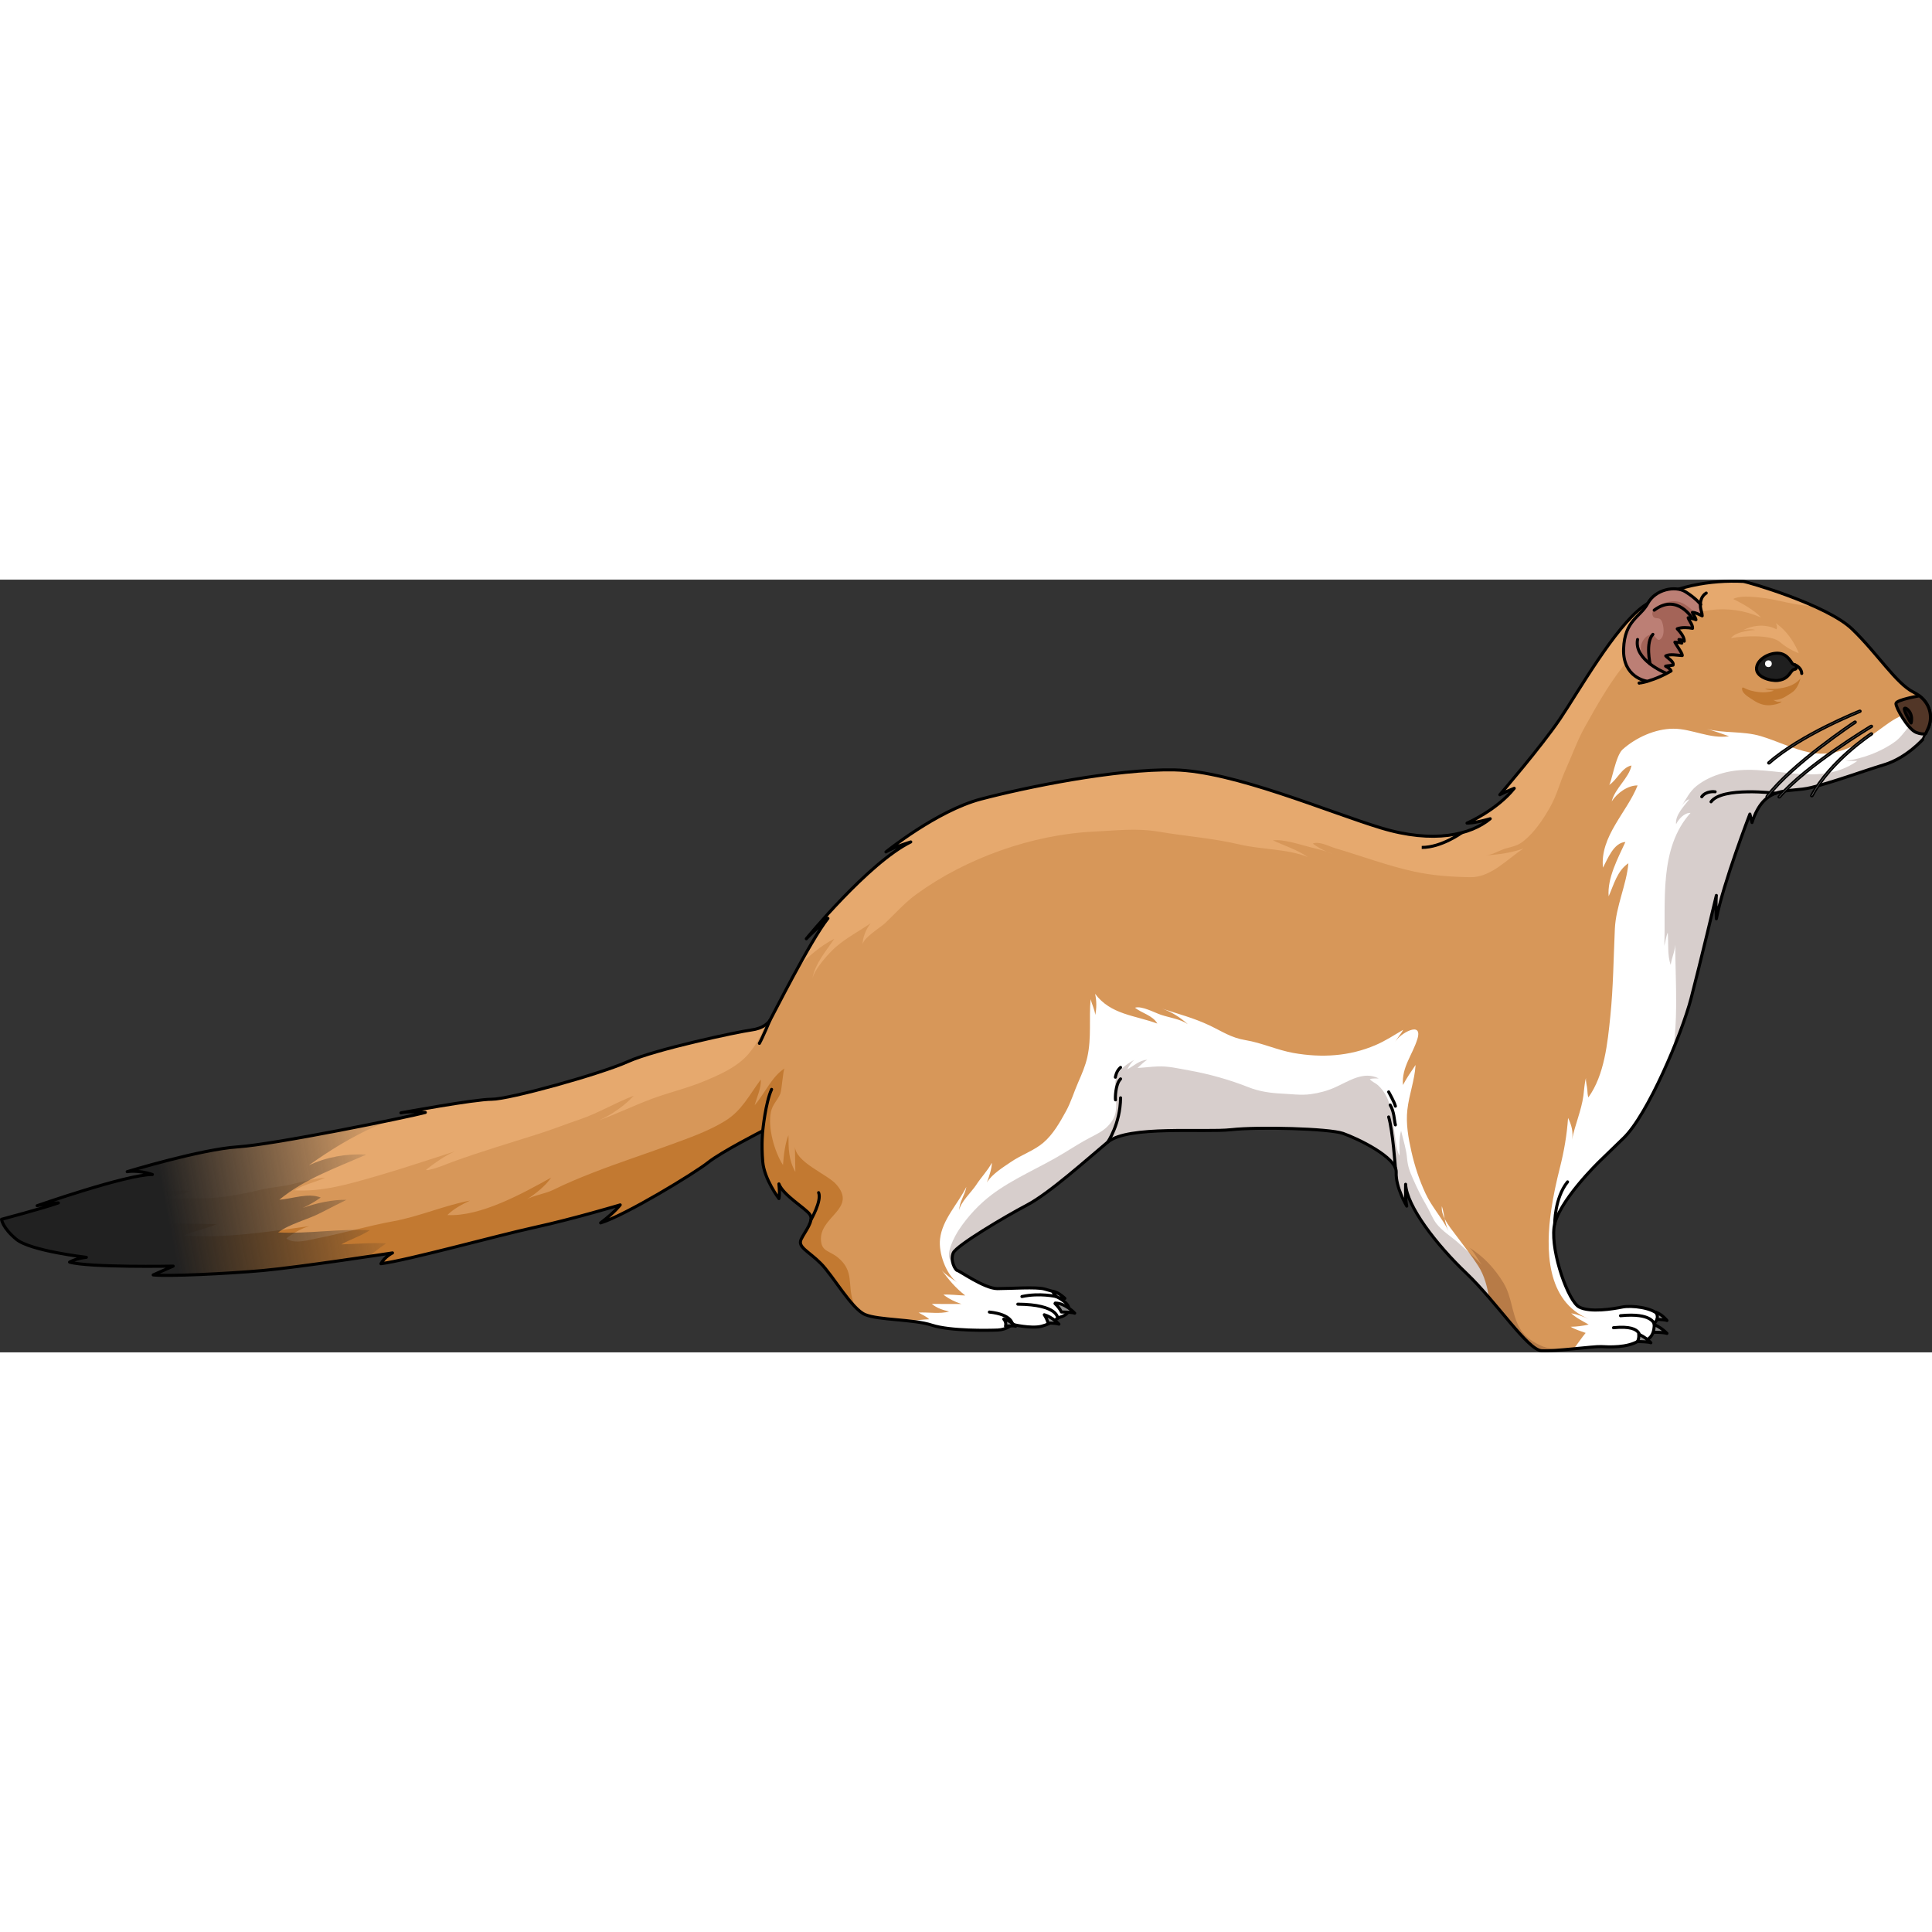 <?xml version="1.0" encoding="utf-8"?>
<!-- Created by: Science Figures, www.sciencefigures.org, Generator: Science Figures Editor -->
<!DOCTYPE svg PUBLIC "-//W3C//DTD SVG 1.1//EN" "http://www.w3.org/Graphics/SVG/1.1/DTD/svg11.dtd">
<svg version="1.1" id="Layer_1" xmlns="http://www.w3.org/2000/svg" xmlns:xlink="http://www.w3.org/1999/xlink" 
	 width="800px" height="800px" viewBox="0 0 631.786 252.684" enable-background="new 0 0 631.786 252.684"
	 xml:space="preserve">
<rect x="0" y="0" width="631.786" height="252.684" fill="#333333" stroke="none"/>
<g>
	<path fill="#8B8B8B" stroke="#000000" stroke-linecap="round" stroke-linejoin="round" stroke-miterlimit="10" d="M344.828,233.505
		c0.194,0.498,0.208,1.028,0.083,1.521c1.164-0.108,2.675-0.192,3.313,0.015c0,0-1.838-1.912-3.889-2.336
		C344.53,232.929,344.703,233.186,344.828,233.505z"/>
	<path fill="#8B8B8B" stroke="#000000" stroke-linecap="round" stroke-linejoin="round" stroke-miterlimit="10" d="M545.111,246.492
		c0,0-3.055-3.302-6.348-3.302c-0.572,0.611-0.142,2.949-0.142,2.949S543.679,245.962,545.111,246.492z"/>
	<g>
		<path fill="#D79759" d="M570.066,0.579c1.145,0.059,27.34,7.634,35.605,15.58c8.265,7.945,14.367,17.799,20.091,20.662
			s6.361,8.268,4.771,11.764s-1.591,3.496-1.591,3.496s-5.408,6.189-12.721,8.414c-7.312,2.226-16.271,5.574-23.903,7.482
			c-7.631,1.908-15.26-1.271-19.393,11.445l-0.692-2.762c0,0-8.745,22.663-10.962,34.238c-0.248-5.664,0-7.635,0-7.635
			s-5.178,21.801-8.255,33.622s-14.169,38.054-22.049,45.688c-7.881,7.635-7.881,7.635-7.881,7.635s-13.919,13.426-14.904,21.677
			s4.677,24.141,8.249,25.987c3.572,1.846,11.084,0.615,14.039,0s10.098,0.123,12.191,2.832c-0.369,0.615-1.725,2.709-1.725,2.709
			s0.493,6.034-4.926,5.419c-3.817,2.462-9.977,2.092-12.438,1.97c-2.463-0.123-14.898,1.603-19.457,1.355
			c-4.557-0.248-14.777-16.007-24.629-25.368c-9.852-9.36-19.465-21.926-19.834-29.068c-0.125,5.544,0.369,7.143,0.369,7.143
			s-3.696-6.157-3.449-11.083c0.248-4.926-12.809-11.084-17.363-12.686c-4.557-1.602-27.715-2.213-36.582-1.227
			c-8.865,0.985-33.742-1.477-40.393,4.064c-6.648,5.541-19.092,16.749-26.356,20.566c-7.265,3.818-23.03,13.186-24.139,15.646
			c-1.108,2.463,0.618,5.664,1.355,5.787c0.738,0.123,8.868,5.911,13.054,5.911s12.807-0.617,15.394,0.123s2.587,0.74,2.587,0.74
			l1.23,1.724c0,0,4.186,1.846,4.186,4.063s-3.447,2.832-3.447,2.832s-2.094,1.974-5.541,2.834
			c-3.447,0.861-9.482-0.617-9.482-0.617s-1.846,1.727-4.803,1.849s-15.518,0.37-21.552-1.601c-6.034-1.972-17.36-1.6-21.796-3.448
			c-4.435-1.849-10.475-12.688-14.538-16.753c-4.063-4.064-7.633-5.298-6.401-7.883c1.23-2.584,4.31-6.035,2.832-8.127
			c-1.479-2.092-8.746-6.284-10.1-9.977c0.369,4.064,0,4.803,0,4.803s-4.801-6.281-5.294-12.068s0-10.098,0-10.098
			s-13.551,6.896-17.861,10.346c-4.311,3.449-27.044,17.279-35.157,19.766c4.842-3.664,6.412-5.889,6.412-5.889
			s-15.312,4.58-27.875,7.329c-12.563,2.748-41.354,10.731-50.383,11.909c1.309-2.355,3.795-3.534,3.795-3.534
			s-30.754,4.712-42.4,5.759s-31.146,1.963-35.857,1.439c4.973-2.225,6.543-2.879,6.543-2.879s-27.351,0.523-33.894-1.309
			c2.355-1.309,5.496-1.57,5.496-1.57s-18.321-2.095-22.901-5.89S0.5,209.175,0.5,209.175s13.348-3.533,18.582-5.365
			c-3.402,0.131-6.936,0.916-6.936,0.916s29.184-10.207,37.689-10.207c-4.711-1.57-8.244-0.916-8.244-0.916
			s24.079-7.328,36.119-8.113c12.039-0.785,55.486-9.685,61.375-11.255c-5.758-0.523-7.982,0.131-7.982,0.131
			s23.949-4.449,29.707-4.449s35.465-8.245,44.494-12.302s36.25-9.814,40.307-10.338s5.627-2.355,6.15-3.141
			s13.086-25.912,18.976-33.371c-6.021,5.496-7.067,6.674-7.067,6.674s20.285-24.864,34.156-31.67
			c-6.281,1.964-8.113,3.272-8.113,3.272s16.619-13.479,31.016-17.274c14.395-3.795,44.102-9.945,63.338-9.553
			c19.238,0.393,50.253,13.74,67.527,18.975c17.273,5.234,29.444,2.225,35.727-3.01c-5.497,1.57-7.591,1.439-7.591,1.439
			s9.685-4.188,15.442-11.385c-3.271,1.309-4.711,2.094-4.711,2.094s13.609-15.835,19.629-24.733
			c6.021-8.899,18.061-30.23,27.352-36.904C546.732,2.015,559.635,0.061,570.066,0.579z"/>
		<g>
			<g>
				<path fill="#EDB87E" d="M131.983,174.204c-0.601,0.081-0.88,0.161-0.88,0.161S131.426,174.306,131.983,174.204z"/>
				<path fill="#E6A96E" d="M244.682,155.194c2.084-2.414,4.26-5.911,5.465-9.482c-0.968,0.654-2.407,1.289-4.535,1.564
					c-4.057,0.523-31.277,6.281-40.307,10.338s-38.736,12.302-44.494,12.302c-5.104,0-24.482,3.493-28.827,4.288
					c1.116-0.152,3.358-0.311,7.103,0.03c-5.889,1.57-49.336,10.47-61.375,11.255c-12.04,0.785-36.119,8.113-36.119,8.113
					s3.533-0.654,8.244,0.916c-4.784,0-16.111,3.229-25.106,6.056c0.785,0.015,1.549,0.015,2.261,0.027
					c5.058,0.089,10.119,0.177,15.175-0.058c4.806-0.223,9.631-0.57,14.439-0.665c1.739-0.034,3.858-0.306,5.552,0.196
					c-2.655,1.232-6.274,1.049-9.012,2.283c3.842-0.053,7.688-0.012,11.529-0.008c7.033,0.008,13.766-1.181,20.535-2.832
					c3.412-0.832,7.026-0.987,10.481-1.854c3.506-0.88,7.017-1.837,10.635-2.103c-3.135,1.52-7.074,2.221-9.938,4.14
					c9.078,0.54,17.99-2.124,26.615-4.607c8.661-2.494,17.207-5.394,25.838-8.157c-3.238,1.334-6.73,3.861-9.516,6.029
					c0.519,0.294,0.907,0.03,1.534-0.102c2.419-0.508,4.949-1.686,7.27-2.525c9.278-3.361,18.669-6.125,28.032-9.115
					c4.552-1.453,9.018-3.215,13.546-4.752c6.108-2.074,11.545-5.442,17.521-7.693c-2.887,3.199-7.383,6.318-11.332,8.019
					c5.804-2.106,11.363-4.806,17.125-6.964c5.823-2.182,11.922-3.563,17.657-5.988
					C235.637,161.748,241.109,159.332,244.682,155.194z"/>
			</g>
		</g>
		<g>
			<g>
				<path fill="#E6A96E" d="M575.228,5.817c5.758,0.504,11.677,2.746,17.419,2.785c0.12,0,0.215-0.016,0.328-0.02
					c-10.285-4.594-22.146-7.965-22.908-8.004c-10.432-0.519-23.334,1.436-32.625,8.11c-9.291,6.674-21.331,28.005-27.352,36.904
					c-6.02,8.898-19.629,24.733-19.629,24.733s1.439-0.785,4.711-2.094c-5.758,7.197-15.442,11.385-15.442,11.385
					s2.094,0.131,7.591-1.439c-6.282,5.234-18.453,8.244-35.727,3.01c-17.274-5.234-48.289-18.582-67.527-18.975
					c-19.236-0.393-48.943,5.758-63.338,9.553c-14.396,3.795-31.016,17.274-31.016,17.274s1.832-1.309,8.113-3.272
					c-13.871,6.806-34.156,31.67-34.156,31.67s1.047-1.178,7.067-6.674c-2.505,3.173-6.216,9.541-9.696,15.873
					c3.46-3.592,7.438-6.979,11.771-9.176c-2.741,4.125-6.435,8.224-7.164,13.221c0.457-3.131,5.444-8.654,7.829-10.689
					c3.467-2.958,7.531-5.098,11.29-7.643c-1.443,1.559-2.834,4.979-2.653,7.079c-0.154-2.066,5.873-5.733,7.263-7.043
					c3.448-3.249,6.418-6.685,10.316-9.524c16.146-11.762,37.843-19.502,57.88-20.457c7.553-0.359,13.95-1.227,21.385,0.024
					c8.877,1.493,17.723,2.122,26.538,4.206c6.956,1.644,15.616,1.396,22.16,4.068c-3.567-2.449-7.551-3.641-11.401-5.452
					c3.614-0.419,8.873,1.413,12.422,2.298c1.687,0.42,3.518,0.83,5.208,1.416c-1.613-0.713-3.101-1.519-4.594-2.641
					c2.017-0.906,5.327,0.898,7.379,1.506c8.593,2.548,17.031,5.723,25.78,7.634c6.046,1.32,12.199,1.736,18.371,1.839
					c6.764,0.111,12.14-6.014,17.396-9.395c-3.986,1.432-8.152,2.008-12.389,2.238c2.349-0.128,4.32-1.59,6.524-2.221
					c2.321-0.664,3.892-0.842,5.903-2.461c3.57-2.874,6.36-7.048,8.603-11.002c2.291-4.041,3.234-8.158,5.134-12.357
					c2.115-4.68,3.799-9.525,6.309-14.007c3.742-6.68,7.379-13.175,12.046-19.239c3.903-5.072,8.522-8.65,13.604-12.508
					c9.239-7.017,21.061-8.73,31.929-3.975c-2.219-2.447-6.176-4.582-9.103-6.052C568.882,5.17,572.861,5.61,575.228,5.817z"/>
				<path fill="#E6A96E" d="M433.884,88.966c0.64,0.283,1.297,0.553,1.985,0.818C435.247,89.468,434.574,89.206,433.884,88.966z"/>
			</g>
		</g>
		<path fill="#C27931" d="M281.936,239.794c-1.402-1.283-2.613-2.599-3.074-4.078c-1.67-5.355,0.433-9.646-4.808-14.01
			c-2.692-2.242-5.194-1.904-5.563-5.395c-0.847-8.029,12.075-10.518,4.959-18.573c-2.963-3.354-13.427-7.239-13.504-12.446
			c0.041,2.766,0.086,5.977,0.144,8.393c-2.231-4.014-2.241-7.49-2.259-12.018c-1.057,2.596-1.529,6.289-1.789,9.775
			c-2.786-4.371-5.033-12.244-3.931-17.409c0.522-2.45,2.068-3.665,3.032-5.853c0.524-1.189,0.938-8.047,1.43-8.358
			c-4.176,2.65-6.482,8.239-9.791,12.033c0.738-2.67,2.181-5.61,2.014-8.392c-3.844,5.123-6.146,10.157-11.767,13.594
			c-5.462,3.34-11.577,5.455-17.556,7.654c-8.523,3.136-17.17,5.934-25.633,9.236c-4.41,1.721-8.788,3.553-13.035,5.65
			c-2.41,1.191-6.625,1.838-8.514,3.07c2.848-1.858,6.036-4.34,7.922-7.116c-9.206,5.116-23.118,12.833-33.919,12.231
			c1.98-2.01,5.003-3.609,7.393-4.726c-8.394,1.592-16.498,5.181-25.013,6.742c-8.302,1.522-16.379,3.899-24.655,5.539
			c-2.915,0.577-7.937,2.116-10.37,0.087c1.733-1.393,4.892-3.34,7.546-4.012c-13.519,1.832-27.418,4.049-41.158,3.075
			c3.176-1.396,7.457-2.286,10.959-3.763c-7.22,0.086-14.092-0.791-21.149,0.625c-7.447,1.494-16.26,1.123-23.83,0.823
			c-2.832-0.112-5.817,0.04-8.533-0.872c1.658,1.191,3.646,1.777,5.318,3.004c-2.684-0.201-5.504-0.204-8.237-0.41
			c-3.337-0.252-6.857-1.789-10.155-1.584c3.588,5.208,7.504,6.455,13.498,7.654c3.417,0.684,6.873,1.244,10.337,1.641
			c0,0-3.141,0.262-5.496,1.57c6.543,1.832,33.894,1.309,33.894,1.309s-1.57,0.654-6.543,2.879
			c4.711,0.523,24.211-0.393,35.857-1.439s42.4-5.759,42.4-5.759s-2.486,1.179-3.795,3.534c9.029-1.178,37.82-9.161,50.383-11.909
			c12.563-2.749,27.875-7.329,27.875-7.329s-1.57,2.225-6.412,5.889c8.113-2.486,30.847-16.316,35.157-19.766
			c4.311-3.45,17.861-10.346,17.861-10.346s-0.493,4.311,0,10.098s5.294,12.068,5.294,12.068s0.369-0.738,0-4.803
			c1.354,3.692,8.621,7.885,10.1,9.977c1.478,2.092-1.602,5.543-2.832,8.127c-1.231,2.585,2.338,3.818,6.401,7.883
			C272.156,227.361,277.623,236.947,281.936,239.794z"/>
		<g>
			<linearGradient id="SVGID_1_" gradientUnits="userSpaceOnUse" x1="55.418" y1="211.494" x2="123.918" y2="198.494">
				<stop  offset="0" style="stop-color:#212121"/>
				<stop  offset="1" style="stop-color:#212121;stop-opacity:0.1"/>
			</linearGradient>
			<path fill="url(#SVGID_1_)" d="M120.865,221.293c1.555-1.611,4.063-3.261,5.426-4.247c-4.816-0.289-9.81,0.207-14.686,0.331
				c3.025-1.681,6.452-2.745,9.334-4.64c-9.789-0.553-20.042,1.238-29.985,0.734c3.884-2.881,9.621-4.172,13.962-6.427
				c2.777-1.442,5.553-2.835,8.375-4.233c-4.39-0.127-9.816,1.043-14.287,2.648c2.052-0.922,4.139-2.156,5.88-3.402
				c-4.091-1.627-9.333,0.42-13.548,0.723c8.377-6.896,18.739-10.482,28.468-14.775c-6.337-0.365-13.069,0.786-18.83,3.533
				c6.899-4.938,13.827-9.207,21.649-12.712c1.471-0.659,3.431-1.28,5.261-2.11c-15.385,3.211-41.301,8.194-50.173,8.773
				c-12.04,0.785-36.119,8.113-36.119,8.113s3.533-0.654,8.244,0.916c-8.506,0-37.689,10.207-37.689,10.207s3.533-0.785,6.936-0.916
				c-5.234,1.832-18.582,5.365-18.582,5.365s0.262,2.749,4.842,6.544s22.901,5.89,22.901,5.89s-3.141,0.262-5.496,1.57
				c6.543,1.832,33.894,1.309,33.894,1.309s-1.57,0.654-6.543,2.879c4.711,0.523,24.211-0.393,35.857-1.439
				C93.961,225.206,110.998,222.755,120.865,221.293z"/>
			<path fill="#212121" d="M131.104,174.365c0,0,0.188-0.035,0.517-0.095c0.005-0.006,0.01-0.01,0.015-0.015
				C131.276,174.315,131.104,174.365,131.104,174.365z"/>
		</g>
		<g>
			<path fill="#FFFFFF" d="M628.942,52.081c0,0,0,0,1.591-3.496c0.674-1.48,0.941-3.305,0.598-5.133
				c-4.891-1.475-10.088,0.836-14.725,4.286c-7.232,5.382-15.099,10.679-24.59,8.779c-5.429-1.087-10.722-3.769-16.04-5.352
				c-5.802-1.728-12.155-0.853-17.669-2.347c2.119,0.574,5.037,1.584,7.319,2.387c-6.221,0.982-12.182-2.484-18.27-2.458
				c-5.91,0.026-12.209,2.905-16.55,6.784c-2.33,2.082-3.68,11.192-4.441,11.621c2.485-1.398,4.141-5.768,7.347-6.38
				c-0.809,4.13-5.374,7.394-6.47,11.755c1.789-2.788,5.31-5.285,8.473-5.232c-3.404,8.702-12.371,16.646-11.324,26.885
				c1.522-2.819,3.494-8.18,7.335-8.396c-2.396,5.188-5.998,11.898-5.474,17.771c1.709-3.869,2.828-8.413,6.448-10.808
				c-0.6,7.021-4.084,14.046-4.423,21.449c-0.436,9.52-0.51,19.066-1.479,28.555c-0.889,8.704-1.916,19.296-7.192,26.57
				c-0.255-0.781-0.274-1.729-0.342-2.584c-0.096-1.226-0.548-2.566-0.438-3.787c-0.506,1.844-0.576,3.941-0.841,5.861
				c-0.669,4.848-2.766,9.496-3.72,14.295c0.489-2.461-0.186-4.865-1.29-7.078c-0.384,5.573-1.296,10.839-2.655,16.223
				c-1.155,4.571-2.164,9.187-2.849,13.854c-1.866,12.722-1.759,29.86,12.24,35.643c-1.824-0.754-3.762-1.508-5.708-1.848
				c1.687,1.578,3.724,2.546,5.715,3.697c-1.895,0.434-3.91,0.7-5.901,0.724c1.3,0.835,3.276,1.411,4.908,2.013
				c-1.272,1.545-2.522,3.384-3.861,5.191c3.974-0.385,7.681-0.783,8.909-0.721c2.461,0.122,8.62,0.492,12.438-1.97
				c5.419,0.615,4.926-5.419,4.926-5.419s1.355-2.094,1.725-2.709c-2.094-2.709-9.236-3.447-12.191-2.832s-10.467,1.846-14.039,0
				c-3.572-1.847-9.234-17.736-8.249-25.987s14.904-21.677,14.904-21.677s0,0,7.881-7.635c7.88-7.635,18.972-33.867,22.049-45.688
				s8.255-33.622,8.255-33.622s-0.248,1.971,0,7.635c2.217-11.575,10.962-34.238,10.962-34.238l0.692,2.762
				c4.133-12.717,11.762-9.537,19.393-11.445c7.632-1.908,16.592-5.257,23.903-7.482C623.534,58.271,628.942,52.081,628.942,52.081z
				"/>
			<g opacity="0.2">
				<path fill="#350A00" d="M549.84,74.002c-0.07,0.092-0.141,0.182-0.21,0.272C549.699,74.183,549.772,74.094,549.84,74.002z"/>
				<path fill="#350A00" d="M631.215,44.026c-0.494,0.004-1.01,0.034-1.571,0.127c-4.216,0.697-6.587,6.375-9.862,8.77
					c-4.655,3.402-10.611,5.586-16.327,6.383c1.305-0.01,2.61,0,3.915-0.021c-13.62,9.577-29.421-0.108-44.003,3.979
					c-3.096,0.867-6.085,2.205-8.608,4.224c-2.344,1.875-3.313,4.315-4.918,6.514c0.695-0.909,1.444-1.841,2.613-2.196
					c-1.688,2.189-4.74,5.213-4.362,8.182c0.825-1.692,2.731-3.816,4.734-3.708c-10.465,11.605-8.039,29.138-8.585,43.493
					c0.39-1.392,0.604-3.195,1.127-4.354c0.302,3.405-0.188,7.438,0.975,10.564c0.311-2.468,1.662-4.979,1.467-7.521
					c0,6.629,0.359,13.686,0.31,20.712c-0.035,4.866-0.276,9.715-0.96,14.398c2.634-6.397,4.759-12.462,5.858-16.686
					c3.077-11.821,8.255-33.622,8.255-33.622s-0.248,1.971,0,7.635c2.217-11.575,10.962-34.238,10.962-34.238l0.692,2.762
					c4.133-12.717,11.762-9.537,19.393-11.445c7.632-1.908,16.592-5.257,23.903-7.482c7.313-2.225,12.721-8.414,12.721-8.414
					s0,0,1.591-3.496C631.137,47.259,631.41,45.659,631.215,44.026z"/>
				<path fill="#350A00" d="M549.63,74.274c-0.19,0.25-0.383,0.499-0.596,0.74C549.236,74.784,549.433,74.532,549.63,74.274z"/>
			</g>
			<path fill="#FFFFFF" d="M473.652,212.962c-2.038-4.211-5.434-7.822-7.457-12.166c-2.049-4.397-3.58-9.024-4.644-13.755
				c-1.006-4.473-1.847-9.124-1.325-13.71c0.56-4.938,2.386-9.643,2.683-14.623c-1.487,2.193-2.892,4.217-4.127,6.555
				c-0.453-5.869,3.11-9.824,4.714-15.035c1.92-6.233-5.951-1.664-7.24,0.932c0.704-1.418,1.855-2.502,2.589-3.947
				c-2.97,1.746-5.817,3.622-9.034,5c-8.597,3.683-17.638,4.187-26.765,2.581c-5.367-0.944-10.378-3.318-15.759-4.21
				c-4.72-0.781-7.504-2.795-11.846-4.852c-5.096-2.413-10.202-3.719-15.361-5.43c3.021,1.002,6.007,2.959,8.363,5.076
				c-2.374-1.681-6.012-2.141-8.757-3.063c-2.351-0.791-6.237-3.007-8.543-2.334c2.333,1.857,5.777,2.474,7.313,5.181
				c-7.359-2.716-15.216-2.892-20.352-9.727c0.529,2.235,0.52,4.8,0.057,6.892c-0.217-1.824-1.074-3.361-1.511-5.131
				c-0.587,6.352,0.345,12.511-1.084,18.95c-0.604,2.722-1.79,5.536-2.918,8.082c-1.415,3.194-2.391,6.583-4.071,9.633
				c-1.996,3.626-4.177,7.503-7.36,10.235c-3.06,2.625-7.207,3.973-10.554,6.271c-2.335,1.605-6.26,3.967-7.928,6.765
				c0.759-1.983,1.661-4.894,1.604-6.435c-1.334,2.553-3.553,4.794-5.126,7.256c-1.287,2.016-5.419,5.964-5.494,8.26
				c-0.168-2.5,1.909-5.111,2.283-7.621c-2.74,5.561-7.887,10.646-8.601,17.045c-0.51,4.569,1.883,11.248,5.47,14.109
				c-1.747-1.3-3.565-2.329-4.932-3.928c2.444,3.264,4.385,5.663,7.71,8.273c-2.364-0.037-4.835-0.42-7.154-0.277
				c1.802,1.385,3.697,2.325,5.91,3.057c-3.232-0.051-6.466,0.029-9.697-0.025c1.672,1.396,3.593,1.98,5.655,2.484
				c-3.08,0.892-6.776,0.158-9.969,0.352c1.108,0.678,2.612,1.277,3.45,2.186c-1.896,0.038-4.08,0.332-6.162,0.6
				c2.621,0.301,5.103,0.691,7.038,1.324c6.034,1.971,18.595,1.723,21.552,1.601s4.803-1.849,4.803-1.849s6.035,1.479,9.482,0.617
				c3.447-0.86,5.541-2.834,5.541-2.834s3.447-0.615,3.447-2.832s-4.186-4.063-4.186-4.063l-1.23-1.724c0,0,0,0-2.587-0.74
				s-11.208-0.123-15.394-0.123s-12.315-5.788-13.054-5.911c-0.737-0.123-2.464-3.324-1.355-5.787
				c1.108-2.461,16.874-11.828,24.139-15.646c7.265-3.817,19.708-15.025,26.356-20.566c6.65-5.541,31.527-3.079,40.393-4.064
				c8.867-0.986,32.025-0.375,36.582,1.227c4.555,1.602,17.611,7.76,17.363,12.686c-0.247,4.926,3.449,11.083,3.449,11.083
				s-0.494-1.599-0.369-7.143c0.369,7.143,9.982,19.708,19.834,29.068c2.501,2.376,5.025,5.166,7.476,8.009
				c-0.654-3.621-1.506-7.167-3.567-10.393c-2.144-3.355-4.655-6.452-7.008-9.656c-1.183-1.609-2.904-3.625-3.966-5.759
				C472.686,210.312,473.008,211.63,473.652,212.962z"/>
			<g opacity="0.2">
				<path fill="#350A00" d="M480.416,218.411c-0.12-0.086-0.24-0.164-0.363-0.227C480.176,218.255,480.293,218.339,480.416,218.411z
					"/>
				<path fill="#350A00" d="M504.532,250.763c-3.015-1.242-5.942-3.097-7.579-6.008c-2.637-4.688-2.5-10.102-5.233-14.672
					c-2.758-4.607-6.647-8.91-11.304-11.672c1.611,1.161,2.945,4.264,4.187,5.666c-2.505-2.489-5.095-4.895-7.74-7.232
					c-2.271-2.008-5.28-3.854-7.129-6.26c-1.351-1.76-2.196-4.125-3.332-6.045c-1.62-2.738-3.019-5.604-4.301-8.514
					c-1.142-2.59-1.75-4.166-1.988-6.92c-0.249-2.887-1.278-6.058-1.942-8.895c-0.732,2.573-0.521,5.498-0.482,8.176
					c-0.892-1.442-1.032-3.556-1.33-5.196c-1.109-6.093-0.709-13.36-5.793-17.903c-0.79-0.707-2.051-1.152-2.618-1.943
					c0.919-0.338,1.955-0.16,2.913-0.236c-4.958-2.542-9.806,0.926-14.2,2.885c-2.657,1.184-5.229,1.875-8.099,2.268
					c-3.101,0.423-6.298-0.045-9.42-0.193c-3.725-0.176-7.363-0.698-10.838-2.074c-6.234-2.471-12.954-4.354-19.574-5.531
					c-3.277-0.584-6.837-1.439-10.172-1.281c-2.201,0.104-4.398,0.393-6.584,0.508c1.023-0.888,2.014-1.998,3.195-2.664
					c-2.438,0.041-4.545,2.063-6.544,3.125c0.609-1.184,1.302-2.223,2.243-3.097c-2.654,1.493-5.571,3.475-6.069,6.755
					c-0.344,2.266,0.074,4.88,0.183,7.106c0.164,3.394-0.425,5.511-2.852,7.933c-1.553,1.55-3.536,2.511-5.462,3.507
					c-3.063,1.585-5.901,3.412-8.846,5.21c-7.619,4.65-16.388,8.186-23.503,13.553c-4.145,3.127-7.878,7.156-10.747,11.48
					c-1.202,1.813-4.849,8.322-2.475,10.209l0.37,0.084c-0.152-0.893-0.121-1.863,0.274-2.742
					c1.108-2.461,16.874-11.828,24.139-15.646c7.265-3.817,19.708-15.025,26.356-20.566c6.65-5.541,31.527-3.079,40.393-4.064
					c8.867-0.986,32.025-0.375,36.582,1.227c4.555,1.602,17.611,7.76,17.363,12.686c-0.247,4.926,3.449,11.083,3.449,11.083
					s-0.494-1.599-0.369-7.143c0.369,7.143,9.982,19.708,19.834,29.068c9.852,9.361,20.072,25.12,24.629,25.368
					c1.227,0.066,3.027-0.011,5.047-0.156C507.585,251.491,505.716,251.251,504.532,250.763z"/>
			</g>
			<path fill="#FFFFFF" d="M472.423,208.992c-0.272-1.362-0.482-2.726-0.917-4.103C471.346,206.257,471.754,207.647,472.423,208.992
				z"/>
			<path fill="#FFFFFF" d="M444.207,155.774c1.365-0.252,2.646-0.614,3.792-1.121C446.877,154.89,445.452,155.3,444.207,155.774z"/>
		</g>
		<path fill="none" stroke="#000000" stroke-linecap="round" stroke-linejoin="round" stroke-miterlimit="10" d="M570.066,0.579
			c1.145,0.059,27.34,7.634,35.605,15.58c8.265,7.945,14.367,17.799,20.091,20.662s6.361,8.268,4.771,11.764
			s-1.591,3.496-1.591,3.496s-5.408,6.189-12.721,8.414c-7.312,2.226-16.271,5.574-23.903,7.482
			c-7.631,1.908-15.26-1.271-19.393,11.445l-0.692-2.762c0,0-8.745,22.663-10.962,34.238c-0.248-5.664,0-7.635,0-7.635
			s-5.178,21.801-8.255,33.622s-14.169,38.054-22.049,45.688c-7.881,7.635-7.881,7.635-7.881,7.635s-13.919,13.426-14.904,21.677
			s4.677,24.141,8.249,25.987c3.572,1.846,11.084,0.615,14.039,0s10.098,0.123,12.191,2.832c-0.369,0.615-1.725,2.709-1.725,2.709
			s0.493,6.034-4.926,5.419c-3.817,2.462-9.977,2.092-12.438,1.97c-2.463-0.123-14.898,1.603-19.457,1.355
			c-4.557-0.248-14.777-16.007-24.629-25.368c-9.852-9.36-19.465-21.926-19.834-29.068c-0.125,5.544,0.369,7.143,0.369,7.143
			s-3.696-6.157-3.449-11.083c0.248-4.926-12.809-11.084-17.363-12.686c-4.557-1.602-27.715-2.213-36.582-1.227
			c-8.865,0.985-33.742-1.477-40.393,4.064c-6.648,5.541-19.092,16.749-26.356,20.566c-7.265,3.818-23.03,13.186-24.139,15.646
			c-1.108,2.463,0.618,5.664,1.355,5.787c0.738,0.123,8.868,5.911,13.054,5.911s12.807-0.617,15.394,0.123s2.587,0.74,2.587,0.74
			l1.23,1.724c0,0,4.186,1.846,4.186,4.063s-3.447,2.832-3.447,2.832s-2.094,1.974-5.541,2.834
			c-3.447,0.861-9.482-0.617-9.482-0.617s-1.846,1.727-4.803,1.849s-15.518,0.37-21.552-1.601c-6.034-1.972-17.36-1.6-21.796-3.448
			c-4.435-1.849-10.475-12.688-14.538-16.753c-4.063-4.064-7.633-5.298-6.401-7.883c1.23-2.584,4.31-6.035,2.832-8.127
			c-1.479-2.092-8.746-6.284-10.1-9.977c0.369,4.064,0,4.803,0,4.803s-4.801-6.281-5.294-12.068s0-10.098,0-10.098
			s-13.551,6.896-17.861,10.346c-4.311,3.449-27.044,17.279-35.157,19.766c4.842-3.664,6.412-5.889,6.412-5.889
			s-15.312,4.58-27.875,7.329c-12.563,2.748-41.354,10.731-50.383,11.909c1.309-2.355,3.795-3.534,3.795-3.534
			s-30.754,4.712-42.4,5.759s-31.146,1.963-35.857,1.439c4.973-2.225,6.543-2.879,6.543-2.879s-27.351,0.523-33.894-1.309
			c2.355-1.309,5.496-1.57,5.496-1.57s-18.321-2.095-22.901-5.89S0.5,209.175,0.5,209.175s13.348-3.533,18.582-5.365
			c-3.402,0.131-6.936,0.916-6.936,0.916s29.184-10.207,37.689-10.207c-4.711-1.57-8.244-0.916-8.244-0.916
			s24.079-7.328,36.119-8.113c12.039-0.785,55.486-9.685,61.375-11.255c-5.758-0.523-7.982,0.131-7.982,0.131
			s23.949-4.449,29.707-4.449s35.465-8.245,44.494-12.302s36.25-9.814,40.307-10.338s5.627-2.355,6.15-3.141
			s13.086-25.912,18.976-33.371c-6.021,5.496-7.067,6.674-7.067,6.674s20.285-24.864,34.156-31.67
			c-6.281,1.964-8.113,3.272-8.113,3.272s16.619-13.479,31.016-17.274c14.395-3.795,44.102-9.945,63.338-9.553
			c19.238,0.393,50.253,13.74,67.527,18.975c17.273,5.234,29.444,2.225,35.727-3.01c-5.497,1.57-7.591,1.439-7.591,1.439
			s9.685-4.188,15.442-11.385c-3.271,1.309-4.711,2.094-4.711,2.094s13.609-15.835,19.629-24.733
			c6.021-8.899,18.061-30.23,27.352-36.904C546.732,2.015,559.635,0.061,570.066,0.579z"/>
		<path fill="#523627" d="M627.663,37.996c-0.011,0.002-7.51,1.281-7.66,2.485c-0.15,1.206,3.862,8.4,6.631,9.494
			c1.391,0.55,2.409,0.547,3.081,0.408c0.211-0.463,0.476-1.046,0.818-1.799C631.927,45.522,631.609,40.997,627.663,37.996z"/>
		<path fill="none" stroke="#000000" stroke-linecap="round" stroke-linejoin="round" stroke-miterlimit="10" d="M627.663,37.996
			c-0.011,0.002-7.51,1.281-7.66,2.485c-0.15,1.206,3.862,8.4,6.631,9.494c1.391,0.55,2.409,0.547,3.081,0.408
			c0.211-0.463,0.476-1.046,0.818-1.799C631.927,45.522,631.609,40.997,627.663,37.996z"/>
		<path fill="#1F1F1F" stroke="#000000" stroke-linecap="round" stroke-linejoin="round" stroke-miterlimit="10" d="M587.476,28.543
			c0.064-0.614-0.859-0.803-1.205-0.941s-1.421-3.081-4.322-3.496s-7.186,1.657-7.53,4.697s4.56,4.422,6.978,4.146
			s3.386-1.451,4.353-2.833S587.338,29.855,587.476,28.543z"/>
		<circle fill="#FFFFFF" cx="578.287" cy="27.49" r="1.105"/>
		<g>
			<path fill="#BC7F75" d="M543.182,31.569c1.103-0.502,2.277-1.1,3.281-1.709c-0.301-0.754-1.155-1.188-1.799-1.563
				c0.801-0.182,1.641-0.164,2.444-0.352c0.364-1.203-1.806-2.271-2.385-3.008c1.373-0.738,3.861-0.166,5.393-0.129
				c-0.031-0.695-0.801-1.703-1.143-2.301c-0.395-0.691-0.914-1.346-1.265-2.047c0.759,0,1.536,0.096,2.252,0.301
				c-0.2-0.467-0.607-0.801-0.91-1.191c0.602,0.006,1.157,0.369,1.717,0.555c0.026-1.443-1.347-3.064-2.284-4.053
				c1.442-0.553,3.521-0.436,5-0.152c0.068-1.24-1.078-2.338-1.427-3.455c0.951,0.096,1.661,0.303,2.538,0.641
				c-0.172-0.873-0.857-1.568-1.155-2.389c1.038-0.029,2.254,0.721,3.196,1.123c0.011-0.861-0.435-1.83-0.539-2.705
				c-0.055-0.461-0.05-0.924-0.001-1.377c-1.595-1.572-3.547-2.936-4.897-3.781c-3.42-2.145-9.936-0.752-12.352,3.779
				c-2.418,4.531-7.578,5.461-7.912,14.861c-0.206,5.783,3.239,9.582,7.923,10.586C540.329,32.741,541.776,32.212,543.182,31.569z"
				/>
			<path fill="#A46458" d="M554.127,10.8c-0.814-1.076-2.108-2.006-3.123-2.664c-2.127-1.375-4.37-1.309-6.695-0.518
				c-1.482,0.504-4.644,2.061-3.857,4.148c0.431,1.143,1.483,0.637,2.275,1.043c0.729,0.373,0.97,1.512,1.122,2.266
				c0.271,1.342,0.324,3.262-0.744,4.301c-1.359,1.32-1.753-1.828-3.546-1.348c-1.512,0.404-2.594,2.051-2.918,3.488
				c-0.406,1.805,0.714,4.125,1.919,5.43c0.976,1.053,2.54,2.203,3.85,2.781c1.057,0.465,2.165,0.658,3.258,0.594
				c0.273-0.152,0.539-0.307,0.796-0.461c-0.301-0.754-1.155-1.188-1.799-1.563c0.801-0.182,1.641-0.164,2.444-0.352
				c0.364-1.203-1.806-2.271-2.385-3.008c1.373-0.738,3.861-0.166,5.393-0.129c-0.031-0.695-0.801-1.703-1.143-2.301
				c-0.395-0.691-0.914-1.346-1.265-2.047c0.759,0,1.536,0.096,2.252,0.301c-0.2-0.467-0.607-0.801-0.91-1.191
				c0.602,0.006,1.157,0.369,1.717,0.555c0.026-1.443-1.347-3.064-2.284-4.053c1.442-0.553,3.521-0.436,5-0.152
				c0.068-1.24-1.078-2.338-1.427-3.455c0.951,0.096,1.661,0.303,2.538,0.641c-0.172-0.873-0.857-1.568-1.155-2.389
				C553.66,10.71,553.893,10.745,554.127,10.8z"/>
			<path fill="none" stroke="#000000" stroke-linecap="round" stroke-linejoin="round" stroke-miterlimit="10" d="M538.432,33.181
				c0,0-7.832-1.16-7.497-10.563c0.334-9.4,5.494-10.33,7.912-14.861c2.416-4.531,8.932-5.924,12.352-3.779s4.966,4.146,4.966,4.146
				"/>
			<path fill="none" stroke="#000000" stroke-linecap="round" stroke-linejoin="round" stroke-miterlimit="10" d="M553.421,12.716
				c0,0-4.89-8.383-12.48-2.734"/>
			<path fill="none" stroke="#000000" stroke-linecap="round" stroke-linejoin="round" stroke-miterlimit="10" d="M544.483,30.431
				c0,0-10.241-4.168-8.982-10.859"/>
			<path fill="none" stroke="#000000" stroke-linecap="round" stroke-linejoin="round" stroke-miterlimit="10" d="M539.608,27.579
				c0,0-1.579-7.031,0.903-9.688"/>
			<path fill="none" stroke="#000000" stroke-linecap="round" stroke-linejoin="round" stroke-miterlimit="10" d="M536.048,33.856
				c-0.226-0.094,0.368-0.076,0.522-0.105c0.736-0.139,1.421-0.273,2.137-0.496c1.524-0.473,3.021-1.021,4.475-1.686
				c1.103-0.502,2.277-1.1,3.281-1.709c-0.301-0.754-1.155-1.188-1.799-1.563c0.801-0.182,1.641-0.164,2.444-0.352
				c0.364-1.203-1.806-2.271-2.385-3.008c1.373-0.738,3.861-0.166,5.393-0.129c-0.031-0.695-0.801-1.703-1.143-2.301
				c-0.395-0.691-0.914-1.346-1.265-2.047c0.759,0,1.536,0.096,2.252,0.301c-0.2-0.467-0.607-0.801-0.91-1.191
				c0.602,0.006,1.157,0.369,1.717,0.555c0.026-1.443-1.347-3.064-2.284-4.053c1.442-0.553,3.521-0.436,5-0.152
				c0.068-1.24-1.078-2.338-1.427-3.455c0.951,0.096,1.661,0.303,2.538,0.641c-0.172-0.873-0.857-1.568-1.155-2.389
				c1.038-0.029,2.254,0.721,3.196,1.123c0.011-0.861-0.435-1.83-0.539-2.707c-0.214-1.795,0.198-3.725,1.858-4.746"/>
		</g>
		<path fill="none" stroke="#000000" stroke-linecap="round" stroke-linejoin="round" stroke-miterlimit="10" d="M331.076,243.544
			c0,0-0.027-3.252-7.539-4.037"/>
		<path fill="none" stroke="#000000" stroke-linecap="round" stroke-linejoin="round" stroke-miterlimit="10" d="M345.871,241.526
			c0,0,0.199-4.485-13.029-4.598"/>
		<path fill="none" stroke="#000000" stroke-linecap="round" stroke-linejoin="round" stroke-miterlimit="10" d="M345.361,234.433
			c0,0-5.346-1.264-11.175,0"/>
		<path fill="none" stroke="#000000" stroke-linecap="round" stroke-linejoin="round" stroke-miterlimit="10" d="M362.236,183.935
			c0,0,4.095-5.862,4.205-14.483"/>
		<path fill="none" stroke="#000000" stroke-linecap="round" stroke-linejoin="round" stroke-miterlimit="10" d="M364.783,170.114
			c-0.11-0.332-0.11-5.084,1.658-6.853"/>
		<path fill="none" stroke="#000000" stroke-linecap="round" stroke-linejoin="round" stroke-miterlimit="10" d="M364.744,162.709
			c0,0,0.261-1.989,1.697-3.205"/>
		<path fill="none" stroke="#000000" stroke-linecap="round" stroke-linejoin="round" stroke-miterlimit="10" d="M456.312,192.369
			c0,0-0.864-12.161-2.198-16.661"/>
		<path fill="none" stroke="#000000" stroke-linecap="round" stroke-linejoin="round" stroke-miterlimit="10" d="M454.604,171.794
			c1.306,2.104,1.314,5.016,1.707,6.505"/>
		<path fill="none" stroke="#000000" stroke-linecap="round" stroke-linejoin="round" stroke-miterlimit="10" d="M454.113,167.521
			c0.049,0.146,1.846,3.233,2.198,4.658"/>
		<path fill="none" stroke="#000000" stroke-linecap="round" stroke-linejoin="round" stroke-miterlimit="10" d="M580.682,69.856
			c0,0-17.526-2.201-21.153,2.785"/>
		<path fill="none" stroke="#000000" stroke-linecap="round" stroke-linejoin="round" stroke-miterlimit="10" d="M560.868,69.373
			c-0.185-0.068-3.041-0.302-4.376,1.634"/>
		<path fill="none" stroke="#000000" stroke-linecap="round" stroke-linejoin="round" stroke-miterlimit="10" d="M249.425,180.241
			c0,0,0.896-9.232,2.893-13.553"/>
		<path fill="none" stroke="#000000" stroke-linecap="round" stroke-linejoin="round" stroke-miterlimit="10" d="M251.762,144.136
			c0,0-2.438,5.756-3.436,7.502"/>
		<path fill="none" stroke="#000000" stroke-miterlimit="10" d="M477.979,82.766c0,0-6.556,4.81-13.057,4.81"/>
		<path fill="none" stroke="#000000" stroke-linecap="round" stroke-linejoin="round" stroke-miterlimit="10" d="M265.172,209.37
			c0,0,3.62-6.248,2.525-8.908"/>
		<path fill="none" stroke="#000000" stroke-linecap="round" stroke-linejoin="round" stroke-miterlimit="10" d="M536.012,248.834
			c0,0,2.409-5.309-8.383-4.204"/>
		<path fill="none" stroke="#000000" stroke-linecap="round" stroke-linejoin="round" stroke-miterlimit="10" d="M540.938,243.415
			c0,0-0.599-3.756-11.012-2.713"/>
	</g>
	<path fill="#C27931" d="M580.23,39.515c-0.112-0.056-0.223-0.109-0.334-0.154c1.367,0.094,3.034-0.48,4.164-1.227
		c1.043-0.691,2.182-1.205,2.993-2.205c0.888-1.093,1.385-2.363,1.759-3.677c-1.467,1.783-3.396,2.651-5.652,3.098
		c-1.314,0.26-2.552,0.394-3.887,0.394c-0.687,0-1.405-0.105-2.08-0.049c0.847,0.513,1.975,0.311,2.891,0.627
		c-2.021,0.641-4.059,0.659-6.129,0.27c-1.064-0.2-2.132-0.473-3.114-0.938c-0.511-0.241-1.198-0.773-1.174,0.073
		c0.048,1.643,2.608,2.945,3.712,3.697c1.625,1.109,3.535,1.82,5.535,1.628c1.105-0.106,2.896-0.374,3.722-1.169
		c-0.467-0.046-0.961,0.132-1.438,0.036C580.86,39.851,580.542,39.673,580.23,39.515z"/>
	<path fill="#E6A96E" d="M588.205,24.053c0,0-2.226-6.27-7.523-9.831c0.706,1.119,0.258,2.035,0.258,2.035s-4.614-2.85-10.834,0.203
		c3.04-0.508,3.854,0,3.854,0s-6.106,0.237-7.938,2.662c4.782-0.83,13.329-1.135,16.077,1.307S588.205,24.053,588.205,24.053z"/>
	<path fill="none" stroke="#000000" stroke-linecap="round" stroke-linejoin="round" stroke-miterlimit="10" d="M586.768,27.778
		c0,0,2.299,0.739,2.416,2.9"/>
	<path fill="none" stroke="#000000" stroke-linecap="round" stroke-linejoin="round" stroke-miterlimit="10" d="M508.412,210.69
		c0,0-0.079-8.471,4.197-13.754"/>
	<g>
		
			<path fill="#6D6D6D" stroke="#000000" stroke-width="0.5" stroke-linecap="round" stroke-linejoin="round" stroke-miterlimit="10" d="
			M578.547,60.216c-0.116,0.027-0.242,0.004-0.331-0.066c-0.142-0.113-0.136-0.311,0.008-0.438
			c10.343-9.18,29.625-16.869,29.819-16.945c0.196-0.074,0.398-0.01,0.471,0.145c0.071,0.154-0.02,0.34-0.207,0.414
			c-0.193,0.076-19.342,7.711-29.576,16.797C578.678,60.169,578.612,60.2,578.547,60.216z"/>
		
			<path fill="#6D6D6D" stroke="#000000" stroke-width="0.5" stroke-linecap="round" stroke-linejoin="round" stroke-miterlimit="10" d="
			M577.997,71.231c-0.091,0.021-0.19,0.014-0.272-0.029c-0.167-0.084-0.211-0.273-0.098-0.422
			c8.03-10.668,28.549-24.27,28.754-24.404c0.164-0.107,0.389-0.09,0.508,0.043c0.113,0.133,0.075,0.328-0.091,0.436
			c-0.206,0.137-20.612,13.664-28.568,24.23C578.172,71.159,578.09,71.21,577.997,71.231z"/>
		
			<path fill="#6D6D6D" stroke="#000000" stroke-width="0.5" stroke-linecap="round" stroke-linejoin="round" stroke-miterlimit="10" d="
			M581.934,71.329c-0.101,0.023-0.205,0.012-0.292-0.039c-0.158-0.094-0.189-0.285-0.066-0.428
			c8.75-10.273,29.937-22.994,30.149-23.121c0.168-0.1,0.394-0.072,0.502,0.066c0.106,0.137,0.054,0.332-0.117,0.434
			c-0.212,0.127-21.286,12.779-29.957,22.957C582.096,71.267,582.018,71.31,581.934,71.329z"/>
		
			<path fill="#6D6D6D" stroke="#000000" stroke-width="0.5" stroke-linecap="round" stroke-linejoin="round" stroke-miterlimit="10" d="
			M592.574,70.938c-0.073,0.016-0.151,0.014-0.225-0.01c-0.181-0.061-0.259-0.24-0.174-0.4
			c6.133-11.484,19.423-20.221,19.558-20.309c0.166-0.107,0.393-0.086,0.505,0.047c0.113,0.133,0.071,0.328-0.094,0.436
			c-0.132,0.086-13.265,8.721-19.311,20.045C592.784,70.845,592.686,70.911,592.574,70.938z"/>
	</g>
	<path fill="#8B8B8B" stroke="#000000" stroke-linecap="round" stroke-linejoin="round" stroke-miterlimit="10" d="M535.496,249.165
		c1.563,0.008,3.546,0.079,4.361,0.381c0,0-1.725-1.84-3.971-2.768C535.989,247.61,535.83,248.415,535.496,249.165z"/>
	<path fill="#8B8B8B" stroke="#000000" stroke-linecap="round" stroke-linejoin="round" stroke-miterlimit="10" d="M541.881,240.414
		c0.146,0.515,0.109,1.044-0.063,1.522c1.17,0.004,2.682,0.064,3.297,0.331c0,0-1.647-2.079-3.648-2.698
		C541.64,239.812,541.787,240.085,541.881,240.414z"/>
	<path fill="#8B8B8B" stroke="#000000" stroke-linecap="round" stroke-linejoin="round" stroke-miterlimit="10" d="M342.743,243.085
		c1.378,0.027,2.86,0.119,3.536,0.369c0,0-2.147-2.313-4.782-3.063C342.046,241.233,342.46,242.137,342.743,243.085z"/>
	<path fill="#8B8B8B" stroke="#000000" stroke-linecap="round" stroke-linejoin="round" stroke-miterlimit="10" d="M347.096,239.494
		c1.56,0.007,3.533,0.081,4.345,0.381c0,0-3.055-3.302-6.348-3.302c-0.037,0.039-0.059,0.103-0.087,0.154
		C345.882,237.578,346.604,238.472,347.096,239.494z"/>
	<path fill="#8B8B8B" stroke="#000000" stroke-linecap="round" stroke-linejoin="round" stroke-miterlimit="10" d="M328.737,242.604
		c0.194,0.5,0.208,1.029,0.083,1.521c1.164-0.108,2.675-0.191,3.313,0.014c0,0-1.838-1.91-3.889-2.336
		C328.439,242.028,328.612,242.286,328.737,242.604z"/>
	<path fill="#1F1010" stroke="#000000" stroke-linecap="round" stroke-linejoin="round" stroke-miterlimit="10" d="M624.967,46.87
		c-0.055,0.232-2.729-4.404-2.154-4.787S625.732,43.614,624.967,46.87z"/>
</g>
</svg>